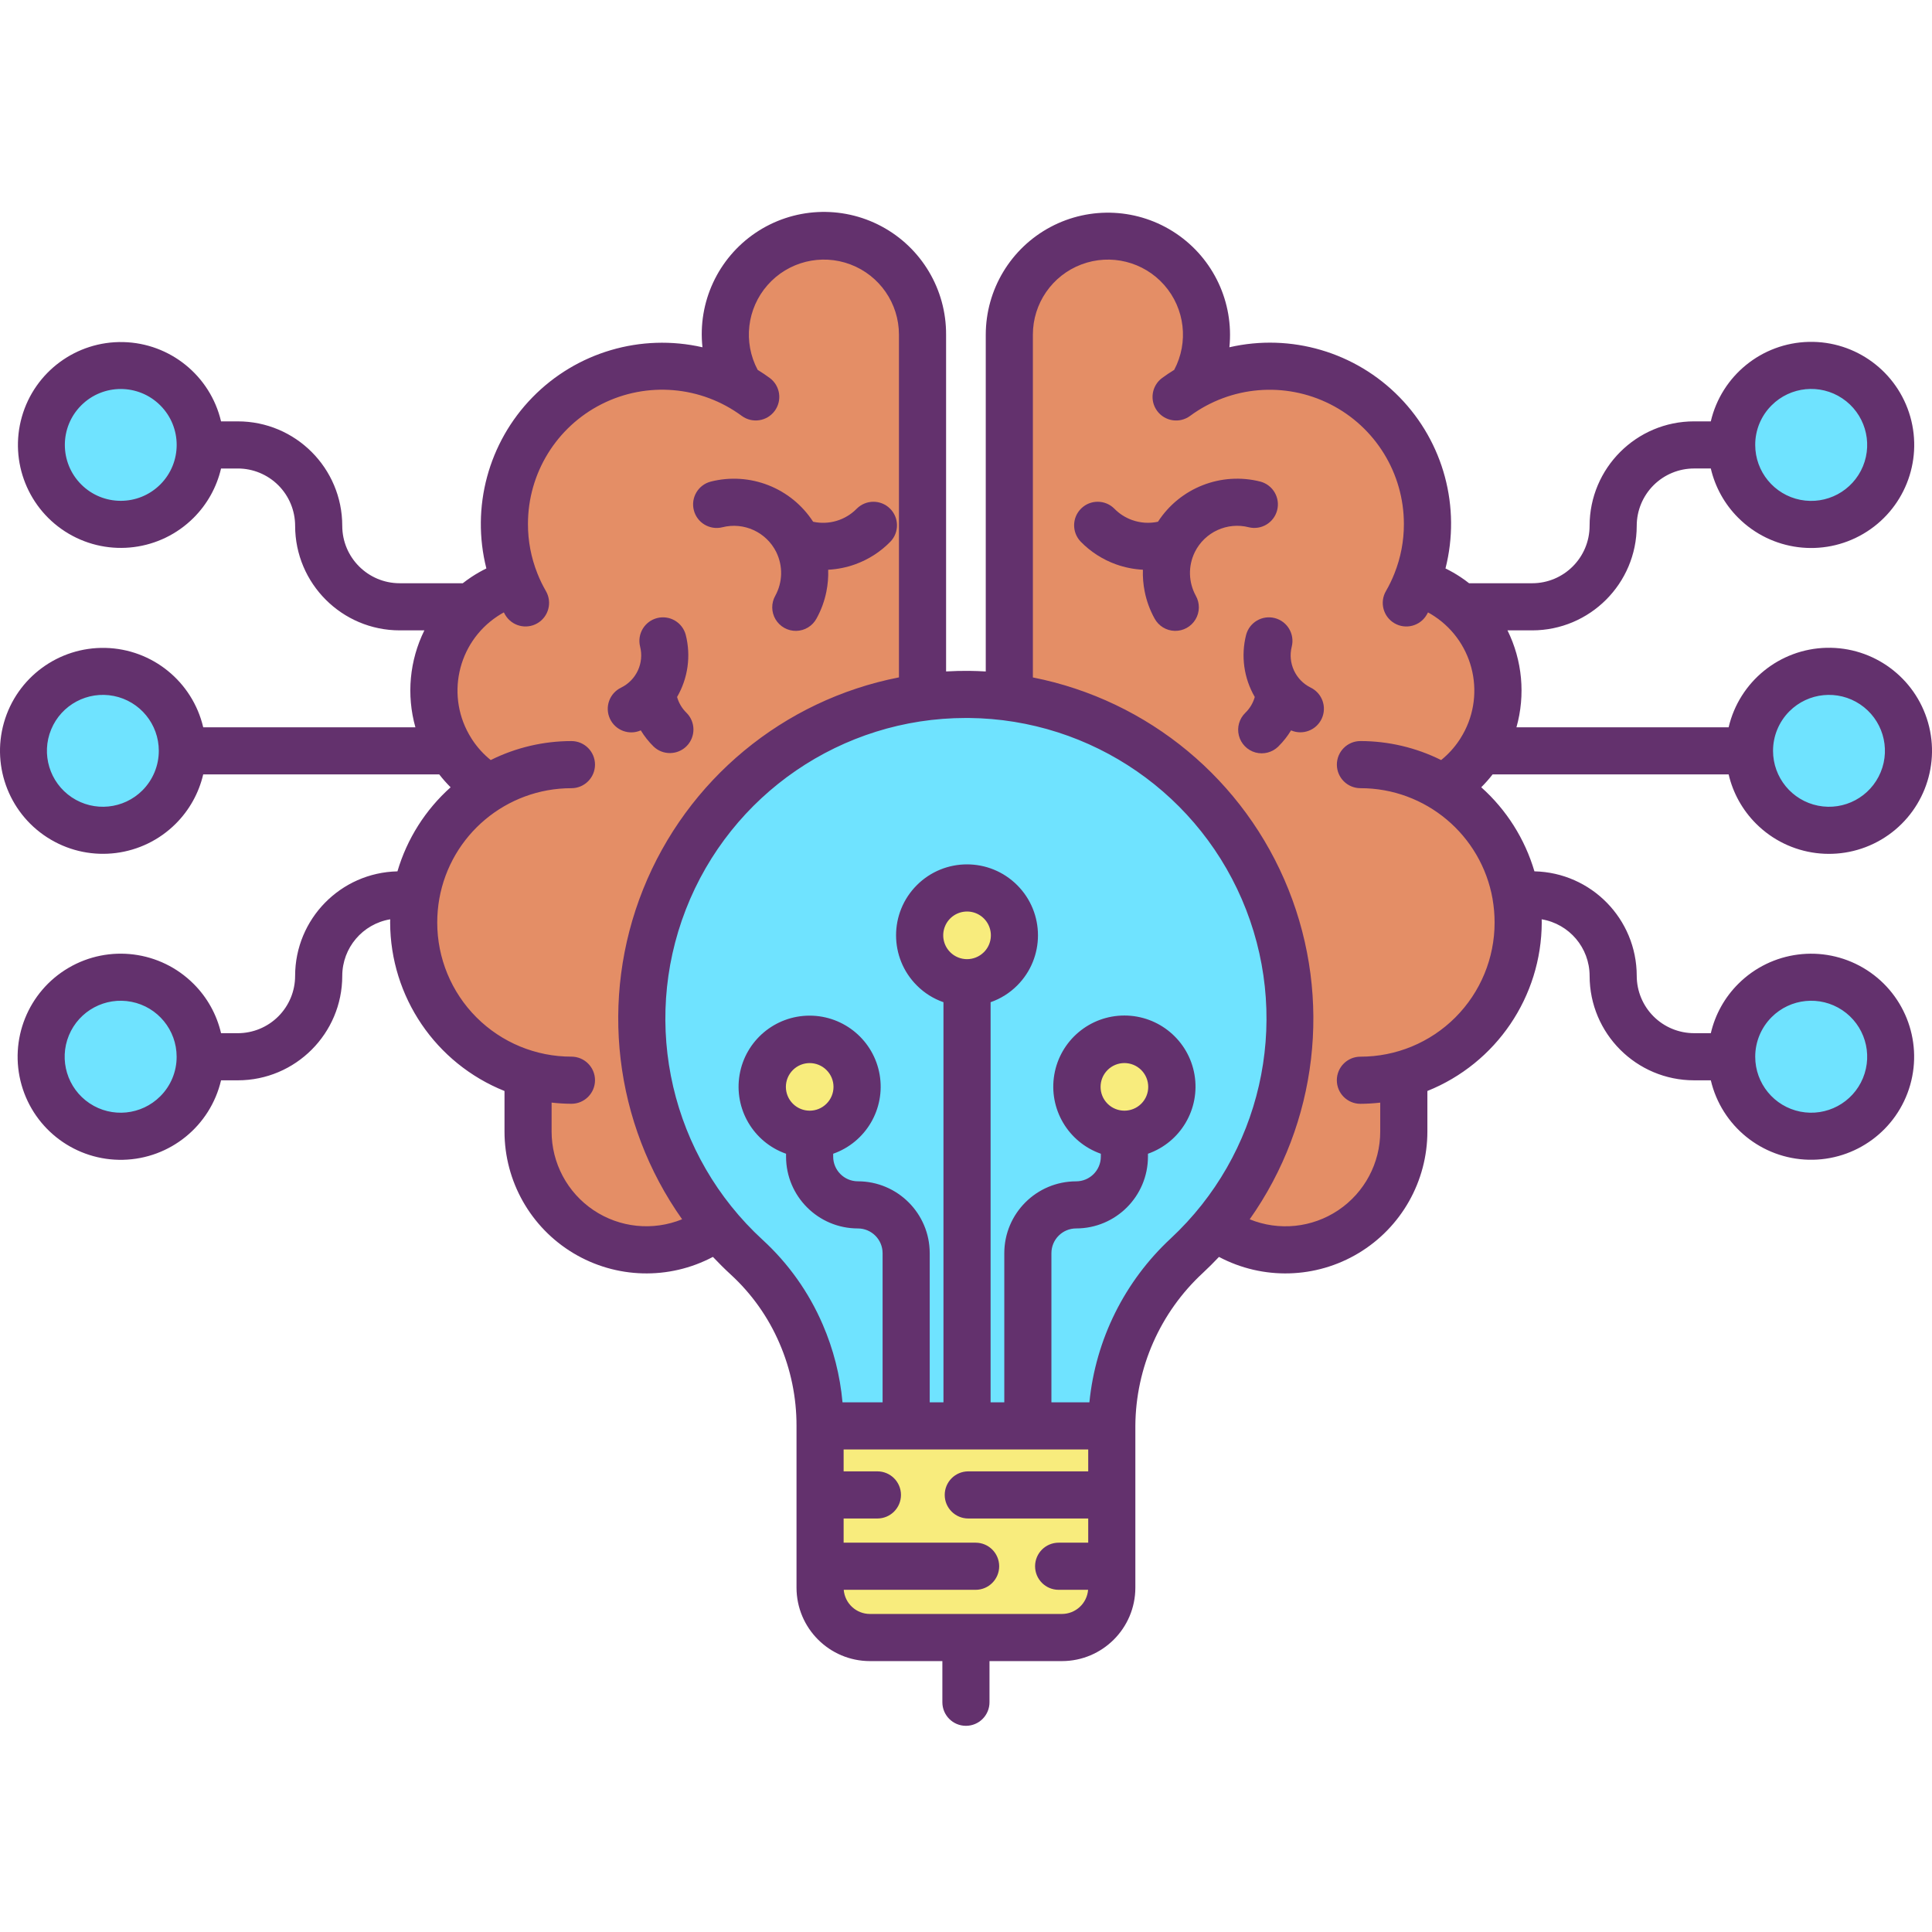 <svg height="491pt" viewBox="0 -53 491.954 491" width="491pt" xmlns="http://www.w3.org/2000/svg"><path d="m445.477 137.715c0-9.656 6.82-17.969 16.289-19.855s18.953 3.184 22.648 12.102c3.699 8.922.578 19.211-7.449 24.578-8.027 5.363-18.73 4.312-25.559-2.516-3.797-3.793-5.93-8.941-5.93-14.309zm0 0" fill="#6fe3ff"/><path d="m440.938 59.812c.004-9.648 6.828-17.953 16.293-19.832 9.465-1.879 18.941 3.191 22.629 12.109 3.691 8.918.566 19.199-7.461 24.559-8.023 5.359-18.719 4.301-25.539-2.523-3.801-3.793-5.93-8.945-5.922-14.312zm0 0" fill="#6fe3ff"/><path d="m440.938 215.605c.004-9.652 6.828-17.957 16.293-19.836 9.465-1.875 18.941 3.191 22.629 12.109 3.691 8.918.566 19.203-7.461 24.559-8.023 5.359-18.719 4.305-25.539-2.523-3.801-3.793-5.93-8.941-5.922-14.309zm0 0" fill="#6fe3ff"/><path d="m304.176 44.613c14.863-8.043 33.168-5.926 45.805 5.297 12.633 11.219 16.898 29.145 10.668 44.852l.008.012c8.676 2.512 15.664 8.957 18.871 17.398 3.207 8.445 2.262 17.902-2.559 25.543-.121.188-.242.367-.359.559-2.387 3.605-5.562 6.621-9.281 8.82 13.613 8.312 21.023 23.891 18.883 39.699-2.137 15.805-13.422 28.852-28.754 33.25v14.602c-.004 11.402-6.441 21.824-16.633 26.934-10.195 5.109-22.398 4.027-31.535-2.793 19.27-23.066 24.48-54.785 13.598-82.805-10.887-28.016-36.141-47.902-65.93-51.906l.051-.34v-91.992c.004-10.535 6.59-19.945 16.484-23.566 9.895-3.621 20.996-.676 27.801 7.371 6.801 8.043 7.859 19.48 2.645 28.637zm0 0" fill="#e48e66"/><path d="m286.309 235.332c5.754 0 10.703-4.066 11.824-9.711 1.121-5.641-1.902-11.289-7.219-13.492-5.316-2.199-11.445-.336-14.641 4.449-3.195 4.781-2.566 11.16 1.504 15.227 2.262 2.262 5.332 3.535 8.531 3.527zm-40.07-38.578c5.754 0 10.711-4.07 11.832-9.715 1.121-5.645-1.902-11.297-7.223-13.5-5.316-2.199-11.449-.336-14.648 4.449-3.195 4.789-2.562 11.168 1.508 15.234 2.258 2.27 5.328 3.539 8.531 3.531zm-40.082 38.578c5.754 0 10.707-4.066 11.824-9.711 1.121-5.641-1.898-11.289-7.215-13.492-5.316-2.199-11.445-.336-14.641 4.449-3.195 4.781-2.566 11.16 1.504 15.227 2.258 2.262 5.328 3.535 8.527 3.527zm122.301-31.637c.625 23.652-8.934 46.434-26.25 62.559-12.105 11.148-19.027 26.832-19.109 43.289v.062h-74.281c.008-8.066-1.641-16.047-4.84-23.453-3.191-7.395-7.902-14.035-13.828-19.488-27.641-25.375-34.688-66.199-17.152-99.371 17.539-33.168 55.242-50.336 91.777-41.781 36.531 8.551 62.695 40.672 63.684 78.184zm0 0" fill="#6fe3ff"/><path d="m286.309 235.332c-5.754-.004-10.699-4.074-11.816-9.719-1.117-5.641 1.906-11.289 7.223-13.484 5.316-2.199 11.445-.336 14.637 4.449 3.195 4.785 2.566 11.16-1.504 15.227-2.262 2.27-5.336 3.539-8.539 3.527zm0 0" fill="#f8ec7d"/><path d="m283.098 345.344v5.461c-.004 7.008-5.691 12.688-12.699 12.688h-48.883c-7.008 0-12.691-5.68-12.699-12.688v-41.199h74.281zm0 0" fill="#f8ec7d"/><path d="m246.238 196.754c-5.758 0-10.711-4.07-11.832-9.715-1.121-5.645 1.902-11.297 7.219-13.5 5.32-2.199 11.453-.336 14.648 4.449 3.195 4.789 2.566 11.168-1.508 15.234-2.258 2.27-5.328 3.539-8.527 3.531zm0 0" fill="#f8ec7d"/><path d="m134.457 220.043c-15.336-4.391-26.625-17.441-28.766-33.25-2.137-15.809 5.277-31.391 18.895-39.699-3.719-2.199-6.895-5.215-9.277-8.82-.121-.191-.242-.371-.359-.559-7.473-11.828-5.336-27.32 5.059-36.68 3.23-2.906 7.078-5.047 11.25-6.262l.008-.012c-6.227-15.707-1.961-33.633 10.672-44.852s30.938-13.336 45.801-5.297l.238-.43c-5.219-9.156-4.164-20.598 2.641-28.648 6.801-8.051 17.91-10.996 27.809-7.371 9.898 3.621 16.48 13.039 16.48 23.578v91.992l.051.34c-29.789 4.004-55.047 23.891-65.93 51.906-10.883 28.02-5.672 59.738 13.602 82.805-9.137 6.82-21.344 7.902-31.535 2.793-10.195-5.109-16.633-15.531-16.637-26.934zm0 0" fill="#e48e66"/><path d="m206.156 235.332c-5.75-.004-10.699-4.074-11.816-9.719-1.113-5.641 1.91-11.289 7.227-13.484 5.316-2.199 11.441-.336 14.637 4.449s2.562 11.16-1.504 15.227c-2.262 2.27-5.336 3.539-8.543 3.527zm0 0" fill="#f8ec7d"/><path d="m50.977 59.812c-.004 9.652-6.824 17.957-16.293 19.832-9.465 1.879-18.941-3.191-22.629-12.109-3.691-8.918-.566-19.199 7.461-24.559 8.027-5.355 18.719-4.301 25.543 2.527 3.797 3.793 5.926 8.941 5.918 14.309zm0 0" fill="#6fe3ff"/><path d="m50.977 215.605c-.004 9.648-6.824 17.953-16.293 19.832-9.465 1.879-18.941-3.191-22.629-12.109-3.691-8.918-.566-19.203 7.461-24.559 8.027-5.359 18.719-4.301 25.543 2.523 3.797 3.793 5.93 8.941 5.918 14.312zm0 0" fill="#6fe3ff"/><path d="m46.438 137.715c-.004 9.652-6.824 17.961-16.297 19.844-9.469 1.883-18.949-3.188-22.645-12.109-3.691-8.918-.57-19.207 7.457-24.57 8.027-5.363 18.727-4.312 25.555 2.516 3.801 3.793 5.938 8.945 5.93 14.32zm0 0" fill="#6fe3ff"/><g fill="#63316d"><path d="m333.746 121.609c-3.879-1.91-5.887-6.273-4.816-10.461.781-3.195-1.148-6.422-4.332-7.242-3.188-.816-6.434 1.078-7.289 4.254-1.371 5.363-.582 11.051 2.199 15.84-.43 1.527-1.254 2.918-2.395 4.023-1.551 1.496-2.184 3.707-1.652 5.793.527 2.09 2.137 3.734 4.211 4.312 2.078.574 4.301-.008 5.832-1.523 1.246-1.23 2.336-2.605 3.242-4.102 2.992 1.289 6.461-.047 7.82-3.008 1.359-2.957.105-6.457-2.82-7.887zm0 0"/><path d="m317.992 80.785c3.191.77 6.406-1.172 7.219-4.352.809-3.18-1.086-6.418-4.254-7.273-9.988-2.547-20.492 1.562-26.098 10.215-2.199.477-4.488.324-6.602-.438-1.699-.605-3.234-1.59-4.496-2.879-2.32-2.336-6.094-2.363-8.449-.059s-2.41 6.074-.125 8.449c2.52 2.586 5.598 4.562 9 5.781 2.199.785 4.5 1.246 6.836 1.367-.062 1.863.09 3.727.457 5.555.477 2.406 1.328 4.723 2.516 6.871 1.027 1.898 2.996 3.098 5.152 3.141 2.156.047 4.172-1.07 5.277-2.926 1.105-1.852 1.129-4.156.062-6.035-1.867-3.414-1.973-7.52-.277-11.023.02-.031.031-.066.047-.102 2.523-5.07 8.242-7.691 13.73-6.297zm0 0"/><path d="m163.168 132.504c.91 1.496 2 2.871 3.246 4.102 2.375 2.285 6.148 2.227 8.453-.129 2.301-2.355 2.273-6.133-.066-8.453-1.137-1.105-1.965-2.496-2.391-4.023 2.777-4.789 3.566-10.477 2.199-15.84-.855-3.176-4.105-5.07-7.289-4.254-3.184.82-5.117 4.047-4.332 7.242 1.07 4.188-.941 8.551-4.82 10.461-2.953 1.414-4.23 4.934-2.863 7.91 1.367 2.977 4.867 4.305 7.863 2.984zm0 0"/><path d="m183.922 80.785c5.484-1.395 11.199 1.227 13.727 6.289.012.023.02.047.031.07 1.715 3.508 1.617 7.633-.258 11.059-1.066 1.879-1.043 4.184.062 6.035 1.105 1.855 3.121 2.973 5.277 2.926 2.156-.043 4.125-1.242 5.152-3.141 1.188-2.145 2.035-4.461 2.516-6.863.367-1.832.52-3.699.457-5.562 2.332-.121 4.637-.582 6.832-1.367 3.406-1.219 6.484-3.195 9.008-5.781 2.285-2.375 2.23-6.145-.125-8.449-2.355-2.305-6.129-2.277-8.453.059-2.883 2.938-7.074 4.191-11.098 3.316-5.609-8.648-16.105-12.758-26.094-10.215-3.184.84-5.098 4.094-4.281 7.285.812 3.191 4.051 5.129 7.25 4.34zm0 0"/><path d="m440.172 143.715c1.109 4.75 3.531 9.098 6.988 12.547l.008.008c8.453 8.445 21.551 10.113 31.852 4.055 10.301-6.062 15.207-18.316 11.93-29.812-3.277-11.492-13.906-19.32-25.855-19.039-11.949.285-22.195 8.605-24.926 20.242h-54.027c2.316-8.227 1.504-17.02-2.281-24.68h6.289c14.691-.016 26.602-11.918 26.617-26.613 0-3.875 1.539-7.59 4.277-10.332 2.742-2.742 6.457-4.277 10.336-4.277h4.25c1.109 4.754 3.527 9.102 6.98 12.551l.008.004c8.453 8.457 21.551 10.133 31.859 4.074 10.309-6.055 15.219-18.312 11.949-29.812-3.273-11.496-13.906-19.332-25.855-19.055-11.953.281-22.207 8.602-24.941 20.238h-4.25c-14.699 0-26.613 11.914-26.613 26.609-.008 8.07-6.551 14.605-14.617 14.613h-16.07c-.699-.551-1.422-1.074-2.168-1.57-1.23-.816-2.516-1.551-3.84-2.199 3.965-15.582-.469-32.105-11.703-43.605-11.238-11.5-27.652-16.32-43.32-12.715 1.168-11.426-4.055-22.57-13.586-28.977-9.531-6.41-21.82-7.047-31.961-1.652-10.141 5.398-16.48 15.941-16.492 27.43v85.75c-1.41-.082-2.82-.141-4.223-.152-1.957-.02-3.918.035-5.879.145v-85.746c.059-11.531-6.27-22.152-16.441-27.59-10.172-5.438-22.52-4.801-32.078 1.652-9.559 6.457-14.762 17.672-13.516 29.141-15.668-3.574-32.062 1.254-43.289 12.746-11.23 11.492-15.676 27.996-11.738 43.57-1.32.648-2.598 1.379-3.824 2.191-.754.5-1.48 1.031-2.184 1.578h-16.07c-8.066-.008-14.605-6.543-14.617-14.609.004-14.699-11.914-26.617-26.609-26.609h-4.254c-2.738-11.617-12.977-19.918-24.91-20.191-11.93-.273-22.539 7.547-25.809 19.027-3.266 11.48 1.637 23.715 11.922 29.766 10.289 6.051 23.363 4.387 31.809-4.047l.008-.008c3.453-3.449 5.871-7.797 6.98-12.547h4.254c3.875-.004 7.59 1.535 10.332 4.273 2.742 2.742 4.277 6.461 4.277 10.336.02 14.691 11.926 26.594 26.617 26.609h6.293c-3.785 7.66-4.598 16.453-2.285 24.68h-54.027c-2.734-11.625-12.973-19.934-24.91-20.215-11.938-.277-22.559 7.543-25.832 19.023-3.273 11.484 1.625 23.73 11.918 29.785 10.289 6.059 23.371 4.398 31.824-4.039l.008-.008c3.453-3.449 5.875-7.793 6.988-12.547h60.102c.895 1.152 1.863 2.246 2.895 3.277-6.418 5.734-11.109 13.148-13.539 21.406-14.469.32-26.035 12.129-26.055 26.602.004 3.875-1.535 7.59-4.277 10.332-2.738 2.738-6.453 4.277-10.328 4.277h-4.254c-1.105-4.758-3.527-9.109-6.984-12.555-8.453-8.457-21.551-10.133-31.863-4.078-10.309 6.055-15.223 18.316-11.949 29.816 3.273 11.5 13.902 19.332 25.855 19.055s22.207-8.602 24.941-20.238h4.254c14.695 0 26.609-11.914 26.609-26.613.016-7.129 5.176-13.211 12.211-14.387 0 .266-.02.531-.02.797.051 18.906 11.57 35.887 29.121 42.922v10.32c.004 12.676 6.648 24.422 17.512 30.957 10.863 6.535 24.355 6.902 35.555.965 1.473 1.562 2.996 3.074 4.566 4.516 5.312 4.879 9.531 10.828 12.379 17.457 2.883 6.648 4.359 13.82 4.344 21.066v41.199c.016 10.32 8.383 18.68 18.699 18.688h18.441v10.48c0 3.316 2.688 6 6 6s6-2.684 6-6v-10.48h18.441c10.32-.008 18.684-8.367 18.699-18.688v-41.262c.109-14.785 6.336-28.867 17.199-38.898 1.414-1.32 2.781-2.684 4.094-4.074 11.203 5.934 24.695 5.566 35.555-.969 10.863-6.535 17.508-18.281 17.512-30.957v-10.324c17.543-7.039 29.062-24.016 29.121-42.918 0-.266-.012-.535-.02-.797 7.035 1.176 12.191 7.258 12.207 14.387 0 14.699 11.914 26.613 26.613 26.613h4.25c2.734 11.629 12.984 19.945 24.93 20.223 11.945.273 22.57-7.555 25.84-19.047 3.273-11.492-1.637-23.746-11.938-29.801-10.301-6.051-23.395-4.379-31.844 4.066-3.461 3.449-5.879 7.797-6.984 12.555h-4.254c-3.879 0-7.594-1.535-10.336-4.277-2.738-2.742-4.277-6.457-4.277-10.332-.016-14.473-11.582-26.281-26.051-26.602-2.434-8.258-7.121-15.672-13.543-21.406 1.035-1.031 2-2.125 2.895-3.277zm15.477-16.078c4.805-4.805 12.332-5.547 17.984-1.773 5.652 3.773 7.852 11.016 5.25 17.293-2.598 6.281-9.27 9.848-15.934 8.523-6.668-1.324-11.469-7.172-11.473-13.965 0-3.777 1.5-7.402 4.172-10.078zm-4.547-77.891c4.805-4.816 12.344-5.566 18-1.789 5.66 3.773 7.863 11.02 5.266 17.305-2.602 6.285-9.281 9.859-15.953 8.535-6.672-1.328-11.477-7.18-11.477-13.984-.012-3.777 1.488-7.402 4.164-10.066zm-410.285 20.137c-5.562 5.559-14.578 5.555-20.137-.004-5.559-5.562-5.559-14.578.004-20.137 5.562-5.559 14.574-5.555 20.133.004 5.562 5.562 5.559 14.578 0 20.137zm-4.551 77.898c-4.805 4.805-12.336 5.547-17.988 1.773-5.648-3.777-7.848-11.02-5.246-17.297 2.602-6.281 9.277-9.848 15.945-8.52 6.664 1.328 11.465 7.18 11.461 13.977-.004 3.773-1.504 7.395-4.172 10.066zm4.551 77.891c-4.805 4.816-12.344 5.566-18.004 1.793-5.66-3.773-7.863-11.023-5.266-17.309 2.602-6.285 9.277-9.859 15.953-8.535 6.672 1.324 11.477 7.18 11.477 13.984.012 3.773-1.484 7.398-4.16 10.066zm410.285-20.137c4.805-4.816 12.34-5.566 18-1.793 5.66 3.773 7.867 11.023 5.266 17.309-2.598 6.285-9.277 9.859-15.949 8.535-6.676-1.324-11.48-7.18-11.48-13.98 0-3.777 1.496-7.398 4.164-10.07zm-310.645 29.109v-7.363c1.676.191 3.363.293 5.051.301 3.312 0 6-2.688 6-6s-2.688-6-6-6c-9.066.012-17.766-3.586-24.18-10-6.41-6.414-10.004-15.113-9.992-24.18 0-2.004.176-4.004.52-5.977 2.891-16.32 17.078-28.207 33.652-28.199 3.312 0 6-2.688 6-6 0-3.316-2.688-6-6-6-7.133 0-14.168 1.656-20.551 4.836-1.793-1.449-3.359-3.16-4.637-5.082l-.305-.477c-6.605-10.438-3.648-24.242 6.652-31.059.527-.355 1.074-.68 1.629-.984.109.199.215.398.328.594 1.664 2.867 5.336 3.844 8.203 2.18s3.84-5.336 2.18-8.203c-.836-1.441-1.562-2.945-2.172-4.5-1.594-4-2.41-8.273-2.398-12.582-.008-12.898 7.246-24.703 18.758-30.52 11.512-5.816 25.316-4.656 35.695 3.004 2.664 1.949 6.406 1.383 8.371-1.273 1.961-2.656 1.41-6.402-1.238-8.375-.988-.734-2.031-1.422-3.098-2.082-3.734-7.023-2.727-15.621 2.527-21.594 5.254-5.969 13.656-8.062 21.098-5.25 7.438 2.809 12.359 9.93 12.355 17.883v87.266c-29.465 5.773-53.992 26.094-65.148 53.969-11.156 27.879-7.414 59.508 9.934 84.016-7.441 3.027-15.898 2.156-22.566-2.324-6.668-4.484-10.664-11.992-10.668-20.023zm129.941 122.848h-48.883c-3.484 0-6.383-2.676-6.672-6.148h33.582c3.316 0 6-2.688 6-6s-2.684-6-6-6h-33.609v-6.16h8.602c3.312 0 6-2.688 6-6s-2.688-6-6-6h-8.602v-5.578h62.281v5.578h-30.539c-3.316 0-6 2.688-6 6s2.684 6 6 6h30.539v6.16h-7.531c-3.312 0-6 2.688-6 6s2.688 6 6 6h7.5c-.285 3.473-3.184 6.145-6.668 6.148zm-19.883-168.5c-2.367 2.352-6.188 2.352-8.555 0v-.004c-1.742-1.734-2.262-4.344-1.324-6.617.938-2.27 3.152-3.746 5.609-3.746 2.457 0 4.668 1.484 5.605 3.754.938 2.27.41 4.883-1.332 6.613zm47.602 72.875c-11.766 10.922-19.133 25.766-20.719 41.738h-9.672v-37.992c.008-3.473 2.82-6.285 6.289-6.289 10.102 0 18.289-8.191 18.293-18.289v-.73c8.328-2.926 13.332-11.43 11.852-20.129-1.484-8.703-9.027-15.066-17.852-15.066-8.828 0-16.367 6.363-17.852 15.066-1.484 8.699 3.523 17.203 11.852 20.129v.734c0 3.477-2.816 6.293-6.293 6.293-10.094.012-18.277 8.191-18.289 18.289v37.984h-3.488v-101.887c2.551-.887 4.867-2.344 6.777-4.258 7.051-7.055 7.051-18.492-.004-25.547-7.055-7.055-18.492-7.055-25.551 0-7.055 7.055-7.055 18.492 0 25.547 1.906 1.914 4.223 3.371 6.777 4.258v101.887h-3.5v-37.992c-.012-10.098-8.195-18.277-18.289-18.289-3.477 0-6.293-2.816-6.293-6.289v-.73c8.32-2.926 13.32-11.422 11.836-20.113-1.484-8.691-9.016-15.051-17.836-15.051-8.816 0-16.352 6.359-17.832 15.051-1.484 8.691 3.516 17.188 11.832 20.113v.734c0 10.102 8.191 18.289 18.293 18.289 3.469.004 6.281 2.816 6.289 6.289v37.988h-10.207c-.613-6.84-2.32-13.535-5.047-19.836-3.52-8.176-8.723-15.512-15.281-21.527-23.238-21.328-31.008-54.727-19.57-84.125 11.434-29.395 39.738-48.762 71.277-48.773h.766c31.316.285 59.297 19.629 70.629 48.824 11.336 29.199 3.734 62.352-19.188 83.695zm-7.516-34.301c-2.371 2.363-6.207 2.363-8.582 0-2.367-2.367-2.367-6.211.004-8.578 2.367-2.367 6.207-2.367 8.578 0 2.367 2.367 2.371 6.211.004 8.578zm-80.148 0c-2.367 2.367-6.203 2.363-8.566-.004-2.367-2.363-2.367-6.199 0-8.566 2.363-2.367 6.199-2.367 8.566-.004 1.145 1.133 1.785 2.676 1.785 4.285s-.641 3.148-1.781 4.285zm169.602-52.141c.344 1.977.52 3.98.52 5.984.012 9.066-3.582 17.766-9.992 24.18-6.41 6.414-15.109 10.012-24.18 10-3.312 0-6 2.688-6 6s2.688 6 6 6c1.688-.008 3.375-.109 5.051-.301v7.363c0 8.035-4 15.539-10.668 20.023-6.668 4.484-15.129 5.352-22.57 2.324 17.305-24.516 21.02-56.125 9.871-83.984-11.145-27.863-35.641-48.184-65.082-53.992v-87.281c-.004-7.953 4.918-15.074 12.359-17.883 7.441-2.809 15.844-.719 21.098 5.254 5.254 5.969 6.258 14.57 2.527 21.594-1.066.66-2.113 1.348-3.102 2.082-2.648 1.977-3.199 5.719-1.234 8.375s5.703 3.227 8.371 1.273c10.379-7.652 24.18-8.809 35.691-2.992 11.508 5.812 18.766 17.613 18.762 30.508.012 4.32-.809 8.602-2.41 12.613-.609 1.539-1.328 3.035-2.16 4.465-1.664 2.867-.688 6.539 2.18 8.203 2.867 1.664 6.539.688 8.203-2.18.113-.199.219-.398.328-.594.559.309 1.105.633 1.641.992 10.285 6.824 13.234 20.613 6.641 31.047l-.309.48c-1.273 1.922-2.836 3.633-4.633 5.082-6.383-3.18-13.418-4.836-20.547-4.84-3.312 0-6 2.688-6 6 0 3.316 2.688 6 6 6 16.57-.008 30.758 11.883 33.648 28.199zm0 0"/></g></svg>